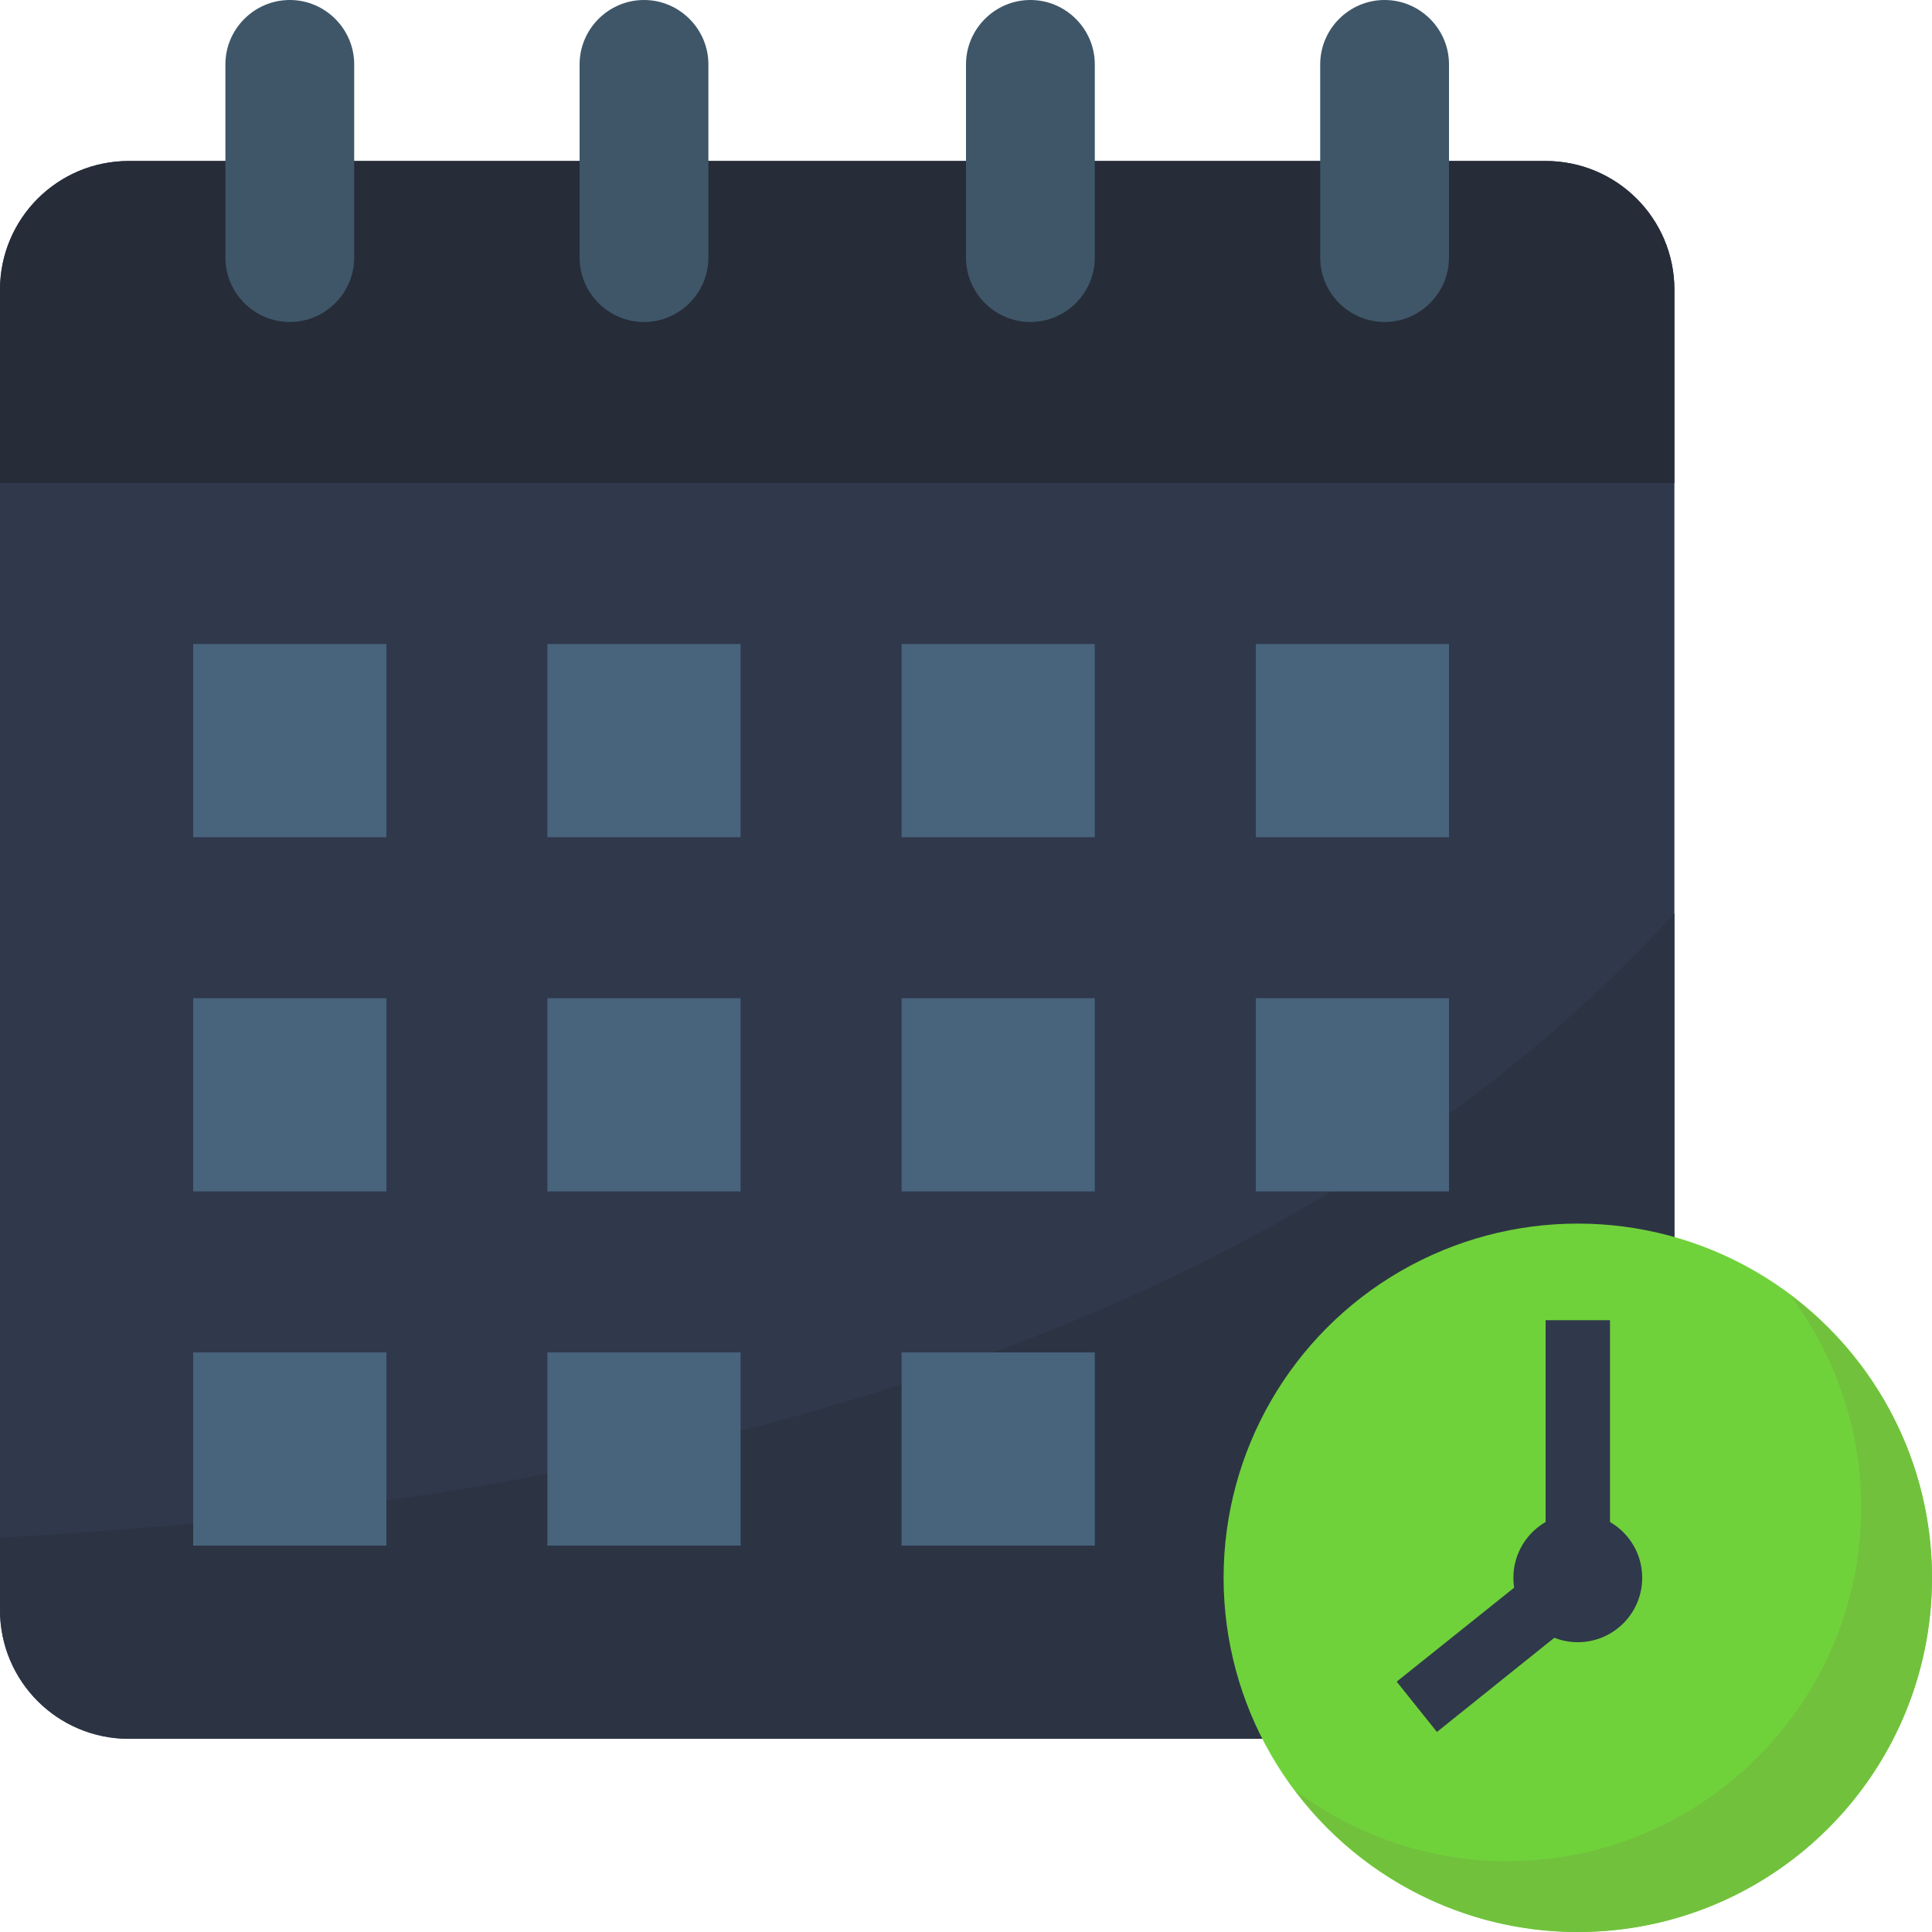 <?xml version="1.0" encoding="utf-8"?>
<!-- Generator: Adobe Illustrator 24.1.0, SVG Export Plug-In . SVG Version: 6.00 Build 0)  -->
<svg version="1.1" id="Layer_1_1_" xmlns="http://www.w3.org/2000/svg" xmlns:xlink="http://www.w3.org/1999/xlink" x="0px" y="0px"
	 viewBox="0 0 480 480" style="enable-background:new 0 0 480 480;" xml:space="preserve">
<style type="text/css">
	.st0{fill:#30384C;}
	.st1{fill:#2C3444;}
	.st2{fill:#70D23A;}
	.st3{fill:#71C13D;}
	.st4{fill:#262C38;}
	.st5{fill:#3E5668;}
	.st6{fill:#48637C;}
</style>
<g>
	<path class="st0" d="M384,40c17.7,0,32,14.3,32,32v328c0,17.7-14.3,32-32,32H32c-17.7,0-32-14.3-32-32V72c0-17.7,14.3-32,32-32H384
		z"/>
	<path class="st1" d="M32,432h352c17.7,0,32-14.3,32-32V226.9C340.3,309.7,212.2,370.6,0,382v18C0,417.7,14.3,432,32,432z"/>
	<circle class="st2" cx="392" cy="392" r="88"/>
	<path class="st3" d="M444.7,321.7c11,14.7,17.7,32.9,17.7,52.7c0,48.6-39.4,88-88,88c-19.8,0-38-6.6-52.7-17.7
		c16.1,21.4,41.5,35.3,70.3,35.3c48.6,0,88-39.4,88-88C480,363.2,466.1,337.7,444.7,321.7L444.7,321.7z"/>
	<path class="st4" d="M416,120H0V72c0-17.7,14.3-32,32-32h352c17.7,0,32,14.3,32,32V120z"/>
	<path class="st5" d="M72,80c-8.8,0-16-7.2-16-16V16c0-8.8,7.2-16,16-16s16,7.2,16,16v48C88,72.8,80.8,80,72,80z"/>
	<path class="st5" d="M160,80c-8.8,0-16-7.2-16-16V16c0-8.8,7.2-16,16-16s16,7.2,16,16v48C176,72.8,168.8,80,160,80z"/>
	<path class="st5" d="M256,80c-8.8,0-16-7.2-16-16V16c0-8.8,7.2-16,16-16s16,7.2,16,16v48C272,72.8,264.8,80,256,80z"/>
	<path class="st5" d="M344,80c-8.8,0-16-7.2-16-16V16c0-8.8,7.2-16,16-16s16,7.2,16,16v48C360,72.8,352.8,80,344,80z"/>
	<g>
		<path class="st6" d="M48,160h48v48H48V160z"/>
		<path class="st6" d="M136,160h48v48h-48V160z"/>
		<path class="st6" d="M224,160h48v48h-48V160z"/>
		<path class="st6" d="M312,160h48v48h-48V160z"/>
		<path class="st6" d="M48,248h48v48H48V248z"/>
		<path class="st6" d="M136,248h48v48h-48V248z"/>
		<path class="st6" d="M224,248h48v48h-48V248z"/>
		<path class="st6" d="M312,248h48v48h-48V248z"/>
		<path class="st6" d="M48,336h48v48H48V336z"/>
		<path class="st6" d="M136,336h48v48h-48V336z"/>
		<path class="st6" d="M224,336h48v48h-48V336z"/>
	</g>
	<path class="st0" d="M357,430.3l-10-12.5l37-29.6V328h16v67.8L357,430.3z"/>
	<circle class="st0" cx="392" cy="392" r="16"/>
</g>
</svg>
